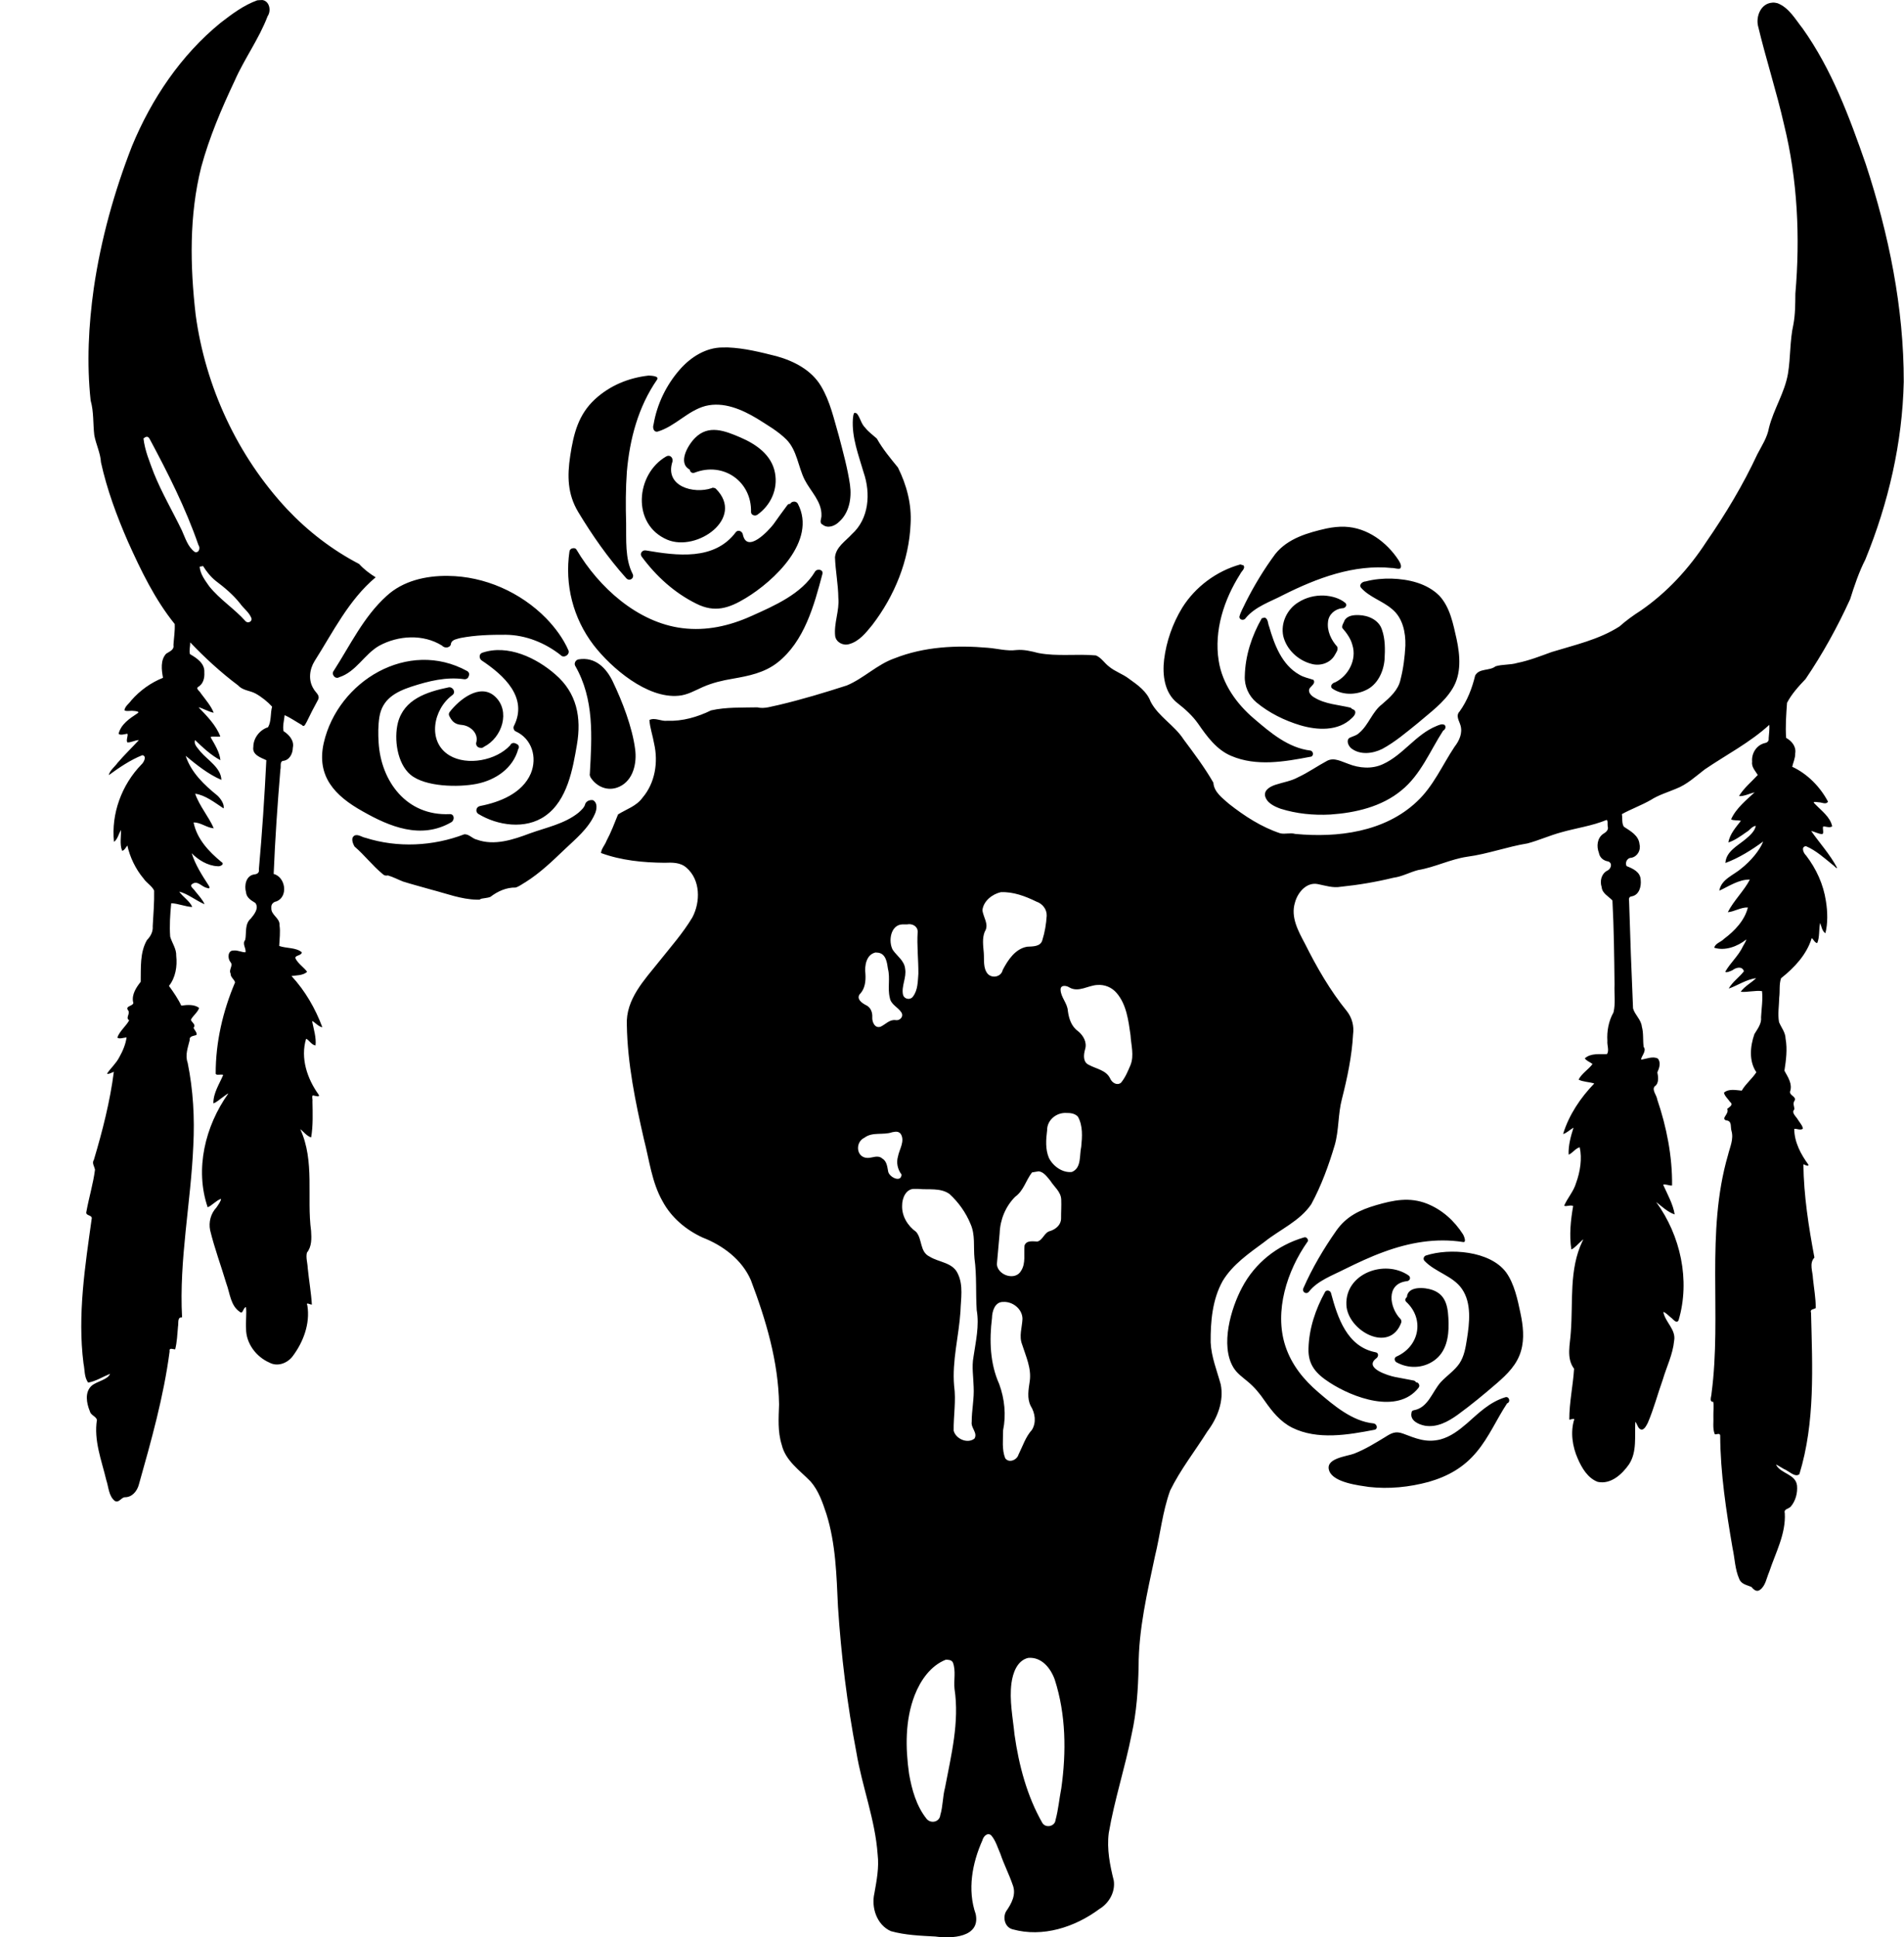 <?xml version="1.0" encoding="UTF-8"?>
<!DOCTYPE svg PUBLIC "-//W3C//DTD SVG 1.0//EN" "http://www.w3.org/TR/2001/REC-SVG-20010904/DTD/svg10.dtd">
<!-- Creator: CorelDRAW -->
<svg xmlns="http://www.w3.org/2000/svg" xml:space="preserve" width="1.667in" height="1.696in" version="1.0" shape-rendering="geometricPrecision" text-rendering="geometricPrecision" image-rendering="optimizeQuality" fill-rule="evenodd" clip-rule="evenodd"
viewBox="0 0 1666.67 1696.09"
 xmlns:xlink="http://www.w3.org/1999/xlink"
 xmlns:xodm="http://www.corel.com/coreldraw/odm/2003">
 <g id="Layer_x0020_1">
  <path id="__x003c_Union_x003e__x0020__x0028_1_x0029_" fill="black" d="M1556.29 2.87c10.01,3.98 15.43,13.99 21.82,22.02 25.54,35.87 40.96,77.57 55.32,118.87 20.15,61.38 33.33,125.63 33.23,190.46 -1.17,53.38 -13.45,106.22 -33.6,155.56 -5.65,11.07 -9.64,22.96 -13.35,34.8 -11.08,24.3 -24.03,47.79 -39.02,69.88 -6.06,6.36 -12.22,13.09 -16.23,20.85 -0.7,10.17 -1.54,20.58 -0.77,30.69 4.92,2.71 8.97,7.59 7.93,13.56 0.17,4.02 -1.91,8.3 -2.61,11.71 13.46,6.26 24.5,17.64 31.33,30.52 -1.74,2.98 -5.66,0.44 -8.43,0.57 -1.91,-0.27 -5.93,-1.04 -2.98,1.47 5.62,5.89 13.42,11.41 15.06,19.61 -2.41,1.7 -6.02,-0.27 -7.93,0.17 -0.67,2.01 0.87,5.59 -0.6,6.56 -3.35,0.17 -7.46,-2.44 -9.84,-2.61 7.49,10.61 16.4,20.42 22.52,31.86 0.33,1.97 -2.64,-1.78 -3.75,-2.35 -7.33,-5.92 -14.59,-12.55 -23.29,-16.26 -4.69,0.27 -2.28,6.09 0.03,8.13 8.94,11.65 15.2,25.33 17.37,39.86 1.51,9.2 1.78,19.68 -0.47,28.21 -3.01,-1.91 -3.58,-6.72 -4.58,-9.04 -1.27,5.76 -0.27,12.45 -2.58,17.7 -2.31,-0.37 -3.61,-3.98 -4.82,-4.32 -4.45,14.46 -15.26,25.91 -26.81,35.04 -1.87,5.32 -0.87,11.21 -1.61,16.76 -0.13,7.2 -1.44,14.59 -0.17,21.69 1.98,4.79 5.62,8.97 5.72,14.43 1.7,9.34 0.4,18.98 -1,28.11 3.01,5.46 7.23,11.61 4.95,18.17 -0.77,3.61 6.06,4.42 3.85,8.2 -1.8,2.44 0.1,5.19 -0.13,7.53 -3.01,2.81 1.84,6.39 3.21,9.07 1.5,2.41 4.22,5.39 4.28,7.8 -2.24,1.77 -5.86,-0.4 -7.56,0.17 0.07,11.61 5.79,22.26 12.42,31.33 0.33,2.11 -3.62,-0.13 -4.42,-0.4 0.33,27.48 4.62,54.85 9.67,81.69 -4.82,5.06 -1.44,12.28 -1.3,18.34 0.9,8.57 2.48,17.47 2.48,25.87 -2.04,1.28 -5.29,0.87 -4.15,4.12 1.14,47.19 3.78,95.62 -10.2,141.3 -3.78,3.28 -9.44,-3.05 -13.62,-4.55 -2.21,-1.2 -5.19,-3.25 -6.89,-3.88 4.05,8.2 17.37,8.2 18.44,18.47 0.6,6.39 -1.27,13.42 -5.46,18.31 -1.94,2.21 -6.33,1.98 -5.25,5.82 1.04,18.17 -8.13,34.64 -13.66,51.41 -2.37,5.35 -3.15,12.22 -8.17,15.76 -3.01,2.18 -5.62,-0.54 -7.5,-2.68 -3.92,-1.64 -8.77,-2.34 -10.54,-6.89 -3.78,-8.43 -3.88,-17.97 -5.85,-26.94 -5.59,-32.63 -10.68,-65.53 -10.85,-98.7 -0.37,-2.84 -4.02,-0.13 -4.82,-1.3 -1.97,-5.06 -0.83,-10.81 -1.14,-16.17 -0.1,-3.92 0.6,-8.5 -0.13,-11.98 -3.88,0.03 -1.47,-4.89 -1.5,-7.26 9.14,-69.31 -5.35,-140.76 14.43,-208.8 1.67,-6.96 5.19,-13.99 3.01,-21.28 -0.97,-3.21 0.57,-8.07 -3.85,-8.97 -2.24,-0.17 -3.08,-1.47 -1.81,-3.45 1.31,-2.11 3.08,-4.45 1.94,-6.69 1.91,-1.74 5.82,-3.55 2.51,-6.09 -1.71,-2.61 -4.96,-5.39 -5.32,-8.17 4.42,-3.72 10.71,-2.07 15.56,-1.74 3.38,-5.96 9.24,-10.54 12.78,-16.1 -6.66,-9.77 -5.42,-22.76 -1.7,-33.4 2.71,-4.58 6.46,-9.1 5.82,-14.79 0.37,-7.53 1.71,-15.63 0.84,-22.83 -6.16,-0.77 -12.92,1.17 -18.67,0.57 3.51,-4.89 9.61,-8.1 13.52,-11.88 -8.47,0.91 -17.1,6.89 -24,9.07 3.28,-5.93 9.47,-10.01 13.32,-15.16 -1.57,-4.79 -7,-3.28 -10.04,-0.9 -1.74,0.8 -5.39,2.47 -6.33,1.37 4.45,-7.9 11.65,-13.96 15.5,-22.29 0.97,-1.74 3.01,-5.05 2.91,-5.99 -7.6,6.16 -18.68,10.21 -28.01,7.23 0.83,-3.95 5.99,-4.95 8.57,-7.8 9.24,-6.89 18.07,-16.13 20.85,-27.44 -6.13,-0.3 -11.98,3.75 -17.57,4.11 5.19,-10.2 14.36,-18.87 19.31,-28.55 -9.77,-0.2 -18.78,6.13 -26.74,9.71 1.67,-10.07 12.62,-13.59 19.44,-19.55 7.73,-6.16 15.76,-15.3 18.98,-23.49 -10.21,7.5 -21.35,14.46 -33.1,18.81 0.6,-10.21 10.84,-15.09 17.74,-20.92 3.68,-3.08 8.03,-6.96 8.9,-11.58 -3.35,0.27 -5.39,3.98 -8.33,5.52 -4.75,3.41 -10.74,7.57 -15.69,9 1.2,-7.4 6.79,-13.56 10.98,-18.94 -2.68,-0.7 -6.63,-0.04 -8.6,-1.31 4.22,-9.64 14.02,-17.47 20.61,-23.63 -4.38,1.07 -9.87,3.75 -13.69,3.28 4.25,-7.09 11.11,-12.59 16.43,-18.47 -2.24,-3.72 -5.65,-6.96 -4.95,-11.75 -0.63,-7.26 3.88,-14.43 11.11,-16.17 2.31,-0.43 3.68,-1.74 3.38,-4.19 0.33,-3.85 0.84,-8.37 0.57,-11.78 -17,15.56 -37.69,26.2 -56.63,39.09 -7.96,6.12 -15.43,13.15 -24.97,16.83 -7.46,3.18 -15.33,5.45 -22.22,9.87 -8.1,4.65 -17.3,7.97 -25.27,12.39 0.63,3.58 -0.27,8.03 1.74,11.01 5.76,3.82 13.02,7.63 13.69,15.4 1.33,5.19 -1.84,10.74 -7.17,11.81 -3.71,-0.03 -5.72,4.29 -4.15,7.26 5.49,2.21 12.08,5.06 12.35,12.05 0.64,5.72 -1.24,13.19 -7.76,14.43 -2.58,0.27 -2.74,2.18 -2.38,4.35 0.94,31.26 2.07,62.55 3.45,93.74 1.61,5.79 7.06,9.74 7.7,15.96 1.64,5.79 0.77,12.08 1.61,17.81 2.88,3.48 -2.28,8.23 -2.28,11.11 4.72,-0.67 10.31,-3.28 14.69,-0.94 2.94,3.61 1.17,8.47 -0.44,12.08 0.87,4.02 1.54,9.74 -2.37,12.28 -2.61,3.18 1.84,7.73 2.28,11.48 8.23,24.13 13.29,50.04 12.98,75.3 -2.48,0.27 -6.19,-1.64 -7.8,-0.67 3.75,8.33 8.8,17.37 10.07,25.97 -6.12,-2.01 -12.02,-7.59 -16.2,-10.87 21.32,29.25 29.98,68.44 19.65,103.44 -1.74,3.68 -4.85,-1.04 -6.8,-2.34 -1.91,-1.57 -4.92,-4.69 -6.56,-4.82 1.61,9 11.28,15.39 9.44,25.23 -1.14,11.92 -6.63,22.76 -9.97,34.11 -4.48,12.48 -7.8,25.43 -13.05,37.65 -1.37,2.65 -3.95,8.1 -7.36,5.09 -1.61,-1.34 -2.68,-5.62 -3.61,-5.79 -0.7,12.38 1.67,26.1 -5.49,37.05 -6.06,8.7 -15.93,17.84 -27.41,15.39 -8.67,-3.24 -13.85,-12.05 -17.4,-20.15 -4.82,-10.81 -6.69,-23.5 -3.11,-34.77 -1.44,-0.91 -3.91,1.1 -4.38,0.23 -0.04,-14.89 3.28,-29.62 4.18,-44.35 -7.06,-9.37 -3.38,-21.52 -2.84,-32.19 2.04,-26.47 -1.67,-54.55 10.07,-79.28 1.04,-1.78 1.04,-2.24 -0.57,-0.6 -2.88,2.41 -6.26,6.59 -9.04,7.63 -1.98,-12.58 -0.57,-25.77 1.57,-38.02 -2.41,-1.27 -6.26,0.84 -7.86,-0.3 2.98,-6.9 8.3,-12.52 10.41,-19.85 3.61,-9.81 5.42,-21.42 3.18,-31.29 -3.75,0.93 -6.86,5.72 -9.7,6.43 -0.33,-8.03 1.94,-16.23 4.28,-23.59 -2.91,1.64 -6.69,5.22 -9.1,5.52 5.12,-16.73 15.29,-31.83 27.28,-44.18 -4.39,-1.47 -9.97,-1.37 -13.72,-3.41 2.78,-5.49 8.94,-9.07 12.19,-13.65 -2.07,-1.67 -5.69,-2.94 -6.73,-4.98 5.32,-4.79 13.19,-3.38 19.44,-3.72 2.04,-3.38 -0.07,-7.67 0.3,-11.44 -0.54,-8.67 1.07,-17.5 5.36,-25.07 1.91,-7.9 0.53,-16.13 0.9,-24.17 -0.27,-24.6 -0.54,-49.3 -1.84,-73.8 -3.44,-3.71 -8.93,-6.06 -9.44,-11.74 -1.7,-5.26 -0.3,-11.55 4.79,-14.29 3.41,-1.37 5.05,-6.63 0.97,-8.13 -4.05,-0.57 -7.5,-3.35 -8.17,-7.53 -2.21,-5.65 -1.57,-12.88 3.75,-16.6 2.51,-1.44 4.96,-3.48 3.95,-6.66 -0.3,-1.64 0.37,-5.09 -0.94,-5.56 -12.81,5.29 -26.61,7.09 -39.86,10.88 -9.94,2.71 -19.44,7 -29.35,9.67 -17.84,2.88 -34.91,9.3 -52.85,11.68 -14.79,2.18 -28.24,9.2 -42.94,11.65 -7.33,1.87 -14.02,5.76 -21.59,6.72 -15.19,3.72 -30.69,6.33 -46.25,7.93 -6.79,1.2 -13.32,-1 -19.88,-2.31 -10.04,-2.11 -17.84,7.37 -20.15,16.13 -3.95,12.68 2.88,24.96 8.64,35.81 10.44,20.88 22.15,41.3 36.91,59.4 4.45,5.72 6.32,12.99 5.32,20.15 -1.04,19.24 -5.08,38.15 -9.8,56.76 -3.45,13.15 -2.51,27.01 -6.22,40.09 -5.29,17.83 -11.72,35.47 -20.55,51.84 -10.14,14.93 -27.41,22.09 -41.1,33.07 -13.35,9.87 -27.74,19.65 -36.48,34.13 -9.11,16.3 -10.68,35.54 -10.54,53.81 0.57,12.79 5.52,24.67 8.83,36.85 2.91,14.66 -2.94,29.45 -11.68,41.03 -10.87,17.27 -23.63,33.46 -32.63,51.81 -6.76,18.67 -8.63,38.59 -13.35,57.76 -6.73,31.73 -14.26,63.62 -14.26,96.19 -0.43,19.98 -1.74,40.03 -6.12,59.57 -5.72,28.98 -15.03,57.16 -20.02,86.31 -1.78,14.06 1,28.15 4.42,41.73 1.41,10 -4.25,19.78 -12.75,24.87 -21.32,15.83 -49.53,25 -75.8,17.7 -6.69,-1.67 -8.87,-9.91 -5.85,-15.56 4.72,-6.83 9.27,-14.89 5.85,-23.43 -3.15,-9.2 -7.66,-17.91 -10.78,-27.17 -2.44,-5.49 -4.12,-11.75 -8.17,-16.27 -3.35,-2.61 -6.8,1.31 -7.56,4.56 -8.97,20.01 -13.25,43.34 -5.86,64.52 4.32,20.58 -21.25,21.65 -35.31,19.65 -13.02,-0.7 -26.34,-1.17 -38.96,-4.69 -12.35,-5.49 -17.33,-20.65 -14.42,-33.2 1.97,-11.18 4.18,-22.49 2.84,-33.9 -2.14,-30.52 -13.59,-59.34 -18.61,-89.39 -8.07,-42.17 -13.35,-84.84 -16.13,-127.68 -1.27,-27.21 -1.91,-54.89 -10.14,-81.13 -3.31,-9.97 -6.83,-20.41 -13.86,-28.41 -9.47,-9.74 -21.99,-18.14 -25.27,-32.19 -3.61,-11.41 -2.71,-23.46 -2.31,-35.17 -0.57,-37.55 -11.48,-74 -24.67,-108.84 -7.8,-17.97 -24.46,-30.42 -42.34,-37.35 -14.49,-6.69 -27.31,-17.44 -34.94,-31.63 -9.51,-16.67 -11.61,-36.08 -16.37,-54.35 -7.5,-32.86 -14.39,-66.2 -14.96,-100 -1.11,-22.43 15.23,-39.33 28.21,-55.59 10.04,-12.62 20.85,-24.8 29.15,-38.65 7.2,-13.62 7.2,-32.93 -5.22,-43.57 -5.26,-4.69 -12.48,-4.56 -19.07,-4.28 -18.78,-0.14 -38.15,-2.04 -55.69,-8.54 0.3,-3.88 3.48,-6.96 4.82,-10.64 3.98,-7.43 6.99,-15.5 10.11,-23.16 7.33,-4.58 16.17,-7.26 21.42,-14.63 11.04,-12.92 13.89,-31.16 10.14,-47.39 -1.17,-6.89 -3.68,-13.95 -4.11,-20.65 5.02,-2.41 10.31,1.37 15.56,0.7 13.39,0.54 26.54,-3.28 38.45,-9.1 13.26,-2.98 26.98,-2.34 40.43,-2.65 6.39,1.57 12.75,-0.97 19.01,-2.14 20.05,-4.75 39.83,-10.71 59.44,-17.04 14.83,-6.22 26.44,-18.37 41.73,-23.73 25.87,-10.24 54.22,-11.65 81.63,-9.24 8.37,0.64 16.63,3.08 25.1,1.98 6.56,-0.6 12.92,1 19.18,2.61 16.67,3.21 33.7,0.57 50.43,2.11 4.69,1.91 7.53,6.8 11.55,9.81 5.26,4.38 12.02,6.43 17.44,10.64 7.5,5.35 15.66,11.04 18.94,20.11 6.96,13.15 20.85,20.55 28.85,32.96 9.14,12.28 18.44,24.6 26.07,37.89 0.47,8.2 8,13.52 13.69,18.57 13.56,10.68 28.38,20.28 44.85,25.74 4.31,0.97 8.73,-0.7 13.15,0.54 37.05,3.55 78.35,-1.67 106.46,-28.28 14.46,-13.42 22.26,-31.89 33.03,-48.06 4.12,-5.26 7.2,-12.02 5.15,-18.78 -1.14,-4.02 -4.38,-8.33 -0.74,-12.11 6.76,-9.37 10.94,-20.38 13.62,-31.46 3.58,-6.56 12.58,-3.81 17.87,-8.06 6.13,-1.84 12.72,-1.07 18.91,-2.91 10.37,-2.07 20.25,-5.96 30.15,-9.57 20.19,-6.22 41.4,-10.84 59.41,-22.39 5.79,-5.15 12.02,-9.67 18.54,-13.82 23.03,-15.86 42.27,-36.78 57.46,-60.17 16.87,-24.43 32.26,-49.97 44.78,-76.91 3.88,-7.43 8.63,-14.56 10.11,-22.96 4.05,-16.3 13.76,-30.72 16.63,-47.39 2.38,-14.29 1.57,-28.92 4.75,-43.07 1.67,-8.9 1.67,-18 1.74,-27.01 4.25,-49.33 1.98,-99.5 -9.84,-147.72 -6.63,-29.31 -16.03,-57.96 -22.96,-87.18 -1.64,-8.43 2.74,-18.98 12.21,-19.85 1.78,-0.33 3.41,0.13 5.12,0.47zm-305.49 1294.44c16.9,-4.89 30.69,-12.68 41.93,-26.25 10.81,-12.9 17.37,-28.46 26.64,-42.49 3.38,-1.1 1.77,-6.45 -1.61,-5.32 -13.76,4.22 -23.23,13.78 -33.57,22.89 -7.03,6.02 -14.22,11.59 -23.26,14.03 -12.62,3.11 -21.42,-0.91 -32.7,-5.12 -6.56,-2.44 -10.17,-0.45 -15.76,3.11 -8.8,5.34 -17.4,10.67 -27.07,14.45 -6.32,2.46 -26.17,4.02 -21.65,15.36 4.05,9.99 25.7,12.45 34.51,13.78 17.6,2.01 35.37,0.22 52.54,-4.44zm-106.46 -213.07c-0.67,-0.9 -1.57,-1.33 -2.91,-0.9 -23.46,6.9 -42.87,22.46 -54.12,43.82 -9.74,18.22 -19.21,50.49 -7.7,69.84 3.15,5.34 8.13,8.68 12.85,12.67 5.86,4.89 10.41,10.44 14.66,16.69 6.56,9.34 13.52,18.22 24.17,23.57 22.09,10.9 48.89,6.23 71.92,1.79 3.38,-0.66 2.24,-5.12 -0.67,-5.57 -18.48,-1.76 -34.74,-15.56 -48.26,-27.13 -13.09,-11.11 -23.66,-24.24 -29.08,-40.69 -9.94,-30.49 1.54,-65.85 19.38,-91.2 0.9,-0.88 0.43,-2.01 -0.24,-2.89zm60.21 -29.13c-14.39,4.22 -25.91,9.79 -34.7,22.24 -11.08,15.78 -21.22,32.93 -28.89,50.49 -1.37,3.34 2.71,5.78 4.96,2.89 7.46,-9.56 20.75,-14.23 31.12,-19.57 11.28,-5.55 22.59,-10.89 34.27,-15.13 22.32,-8.23 45.81,-12.45 69.48,-8.69 3.61,0.68 0.24,-6.43 0,-6.67 -7.66,-12 -18.24,-21.56 -31.59,-26.91 -15.33,-6 -29.28,-3.11 -44.65,1.35zm43.78 44.02c-2.04,0.68 -2.71,3.13 -1.34,4.67 9.47,10.01 25.04,13.15 32.9,24.69 8.57,12.47 6.52,29.81 4.31,43.82 -1.17,7.35 -2.31,14.91 -6.59,21.36 -4.25,6.22 -11.01,10.69 -16.23,16.24 -7.63,8.46 -11.01,22.46 -23.66,24.69 -1.37,0.2 -2.04,1.11 -2.04,2.21 -1.54,6.67 5.89,10.24 11.72,11.34 10.61,1.78 20.31,-3.56 28.68,-9.56 11.91,-8.67 23.19,-18.02 34.27,-27.58 9.24,-8.01 17.83,-16.46 21.22,-28.46 3.11,-10.69 1.77,-22.24 -0.5,-32.93 -2.48,-11.79 -5.39,-25.8 -12.62,-35.81 -14.19,-18.9 -49.6,-21.35 -70.11,-14.68zm-88.42 32.05c-8.33,15.11 -13.99,32.02 -14.43,49.37 -0.47,14.46 6.76,22.24 18.47,29.81 20.11,13.1 59.34,28.03 77.81,4.67 1.84,-2.23 -0.2,-5.12 -2.24,-4.89 -0.24,-0.68 -0.9,-1.36 -2.01,-1.56 -5.42,-1.13 -11.08,-2.01 -16.5,-3.13 -5.42,-1.08 -27.74,-7.76 -16,-16.44 1.81,-1.33 2.04,-4.67 -0.67,-5.12 -25.27,-4.89 -33.4,-30.47 -39.22,-52.05 -0.7,-2.21 -4.08,-2.89 -5.22,-0.65zm73.06 -14.68c-20.95,-14.23 -55.46,-1.56 -54.32,25.8 0.87,22.69 37.89,43.14 48.03,15.56 0.2,-0.68 0.2,-1.33 0,-1.79 0,-0.43 -0.24,-0.87 -0.67,-1.33 -9.47,-9.56 -13.32,-30.92 5.62,-33.13 2.71,-0.25 3.85,-3.33 1.34,-5.12zm-10.58 71.17c-2.04,0.88 -1.8,3.76 0,4.89 10.38,5.77 22.99,5.55 32.9,-1.35 10.84,-7.55 13.09,-20.68 12.85,-33.13 -0.44,-12.02 -1.1,-24.04 -13.96,-28.71 -6.79,-2.44 -21.89,-3.77 -22.56,6.25 -1.37,0.87 -2.04,2.88 -0.47,4.22 16.03,14.91 11.51,38.92 -8.77,47.83zm-829.78 -585.92c-19.38,4 -38.99,10.46 -44.41,30.91 -3.61,14.25 -0.67,35.82 11.05,45.61 12.85,10.67 41.73,11.11 57.73,8 16.94,-3.33 32.03,-13.8 36.55,-30.48 1.34,-2 0.24,-4 -1.81,-4.67 -1.81,-1.12 -4.28,-0.89 -5.19,1.33 -12.18,13.34 -37.65,18.23 -53.21,8.89 -19.85,-12.01 -14.22,-40.7 2.71,-52.93 3.15,-2.45 0.2,-7.34 -3.41,-6.67zm25.94 110.77c16.7,10.22 41.3,14.01 58.63,1.78 19.41,-13.58 24.13,-41.16 27.74,-62.29 4.08,-23.79 0,-45.37 -18.94,-61.61 -16.23,-14.23 -41.5,-26.69 -64.06,-18.9 -2.91,1.1 -2.68,5.1 -0.43,6.67 19.38,12.89 41.03,32.46 28.18,57.6 -0.67,1.33 0,3.79 1.57,4.46 14.22,6.44 19.18,22.69 13.32,36.91 -7.43,17.35 -27.07,25.14 -44.41,28.48 -1.81,0.43 -2.94,1.55 -3.18,3.1 -0.23,1.12 0,2.67 1.57,3.79zm-23.66 7.33c3.15,-1.78 2.91,-7.33 -1.37,-7.12 -37.89,1.78 -60.21,-28.91 -62.22,-62.72 -0.47,-7.34 -0.47,-14.9 0.67,-22.24 2.48,-15.56 13.99,-22.02 28.18,-26.69 15.13,-4.89 30.22,-8.67 46.02,-6.46 2.24,0.24 3.61,-1.1 4.05,-2.67 0.67,-1.56 0.47,-3.34 -1.34,-4.44 -51.67,-28.47 -113.22,8.68 -125.63,62.94 -6.53,29.15 9.7,46.26 34.07,59.84 23.46,13.35 50.97,24.91 77.58,9.56zm-2.74 -215.66c31.99,0.3 63.45,14.33 85.81,37.08 8,8.3 15.06,17.75 19.65,28.33 1.11,3.76 -4.38,6.99 -6.99,3.85 -13.62,-10.72 -30.56,-17.55 -47.99,-17.74 -13.22,-0.06 -26.54,0.29 -39.56,2.81 -2.98,0.87 -7.19,1.27 -8.37,4.56 0,4.01 -5.39,4.93 -7.76,2.2 -16.57,-10.42 -38.52,-9.07 -55.29,0.12 -12.95,7.49 -20.11,22.78 -34.91,27.5 -3.51,2.13 -7.26,-2.78 -4.65,-5.78 14.35,-22.31 26,-47.07 45.95,-65.17 14.49,-13.54 34.77,-18.05 54.12,-17.77zm126.77 196.3c4.39,2.3 3.42,8.37 1.71,12.14 -5.69,12.89 -16.97,21.94 -26.91,31.41 -10.57,10.12 -21.25,20.34 -33.7,28.18 -2.88,1.62 -5.66,3.88 -8.77,4.79 -8.07,-0.17 -15.76,3.3 -22.06,8.16 -2.81,1.18 -6.56,1.03 -9.17,2.02 1.5,0.63 -1.91,0.33 -2.68,0.44 -13.79,-0.28 -26.78,-5.41 -39.96,-8.8 -8.23,-2.4 -16.63,-4.53 -24.76,-7.1 -4.35,-1.72 -8.64,-3.99 -13.15,-5.32 -1.91,0.32 -3.28,0.18 -4.69,-1.3 -8.87,-7.28 -15.83,-16.54 -24.53,-23.97 -1.67,-2.89 -3.69,-7.95 0.33,-9.83 3.18,-0.94 6.06,1.57 9.13,2.13 28.11,8.96 59.17,7.44 86.65,-3.06 4.22,-0.22 6.96,3.83 10.94,4.69 15.43,5.59 31.93,0 46.56,-5.51 14.39,-5.21 30.12,-8.24 42.37,-18.01 2.48,-2.24 5.32,-4.59 6.06,-8 1.17,-2.45 4.05,-3.44 6.63,-3.05zm-2.24 -20.23c5.19,8.44 15.33,13.12 25.47,8.44 12.42,-5.77 15.33,-21.12 13.76,-32.7 -2.48,-19.35 -11.28,-42.04 -19.61,-59.39 -5.65,-11.77 -15.33,-21.78 -29.98,-19.35 -2.48,0.45 -4.08,3.33 -2.94,5.57 16.9,29.36 14.66,62.06 12.85,94.75 -0.24,0.67 0,1.55 0.47,2.67zm-96.32 -25.59c1.14,0.24 2.28,0 3.18,-0.88 16,-8.01 23.43,-31.37 9.67,-44.04 -13.05,-12.01 -31.32,2.67 -39.69,13.56 -0.91,1.12 -0.91,2.67 -0.2,3.78 2.47,4.89 5.19,7.13 10.81,7.56 7.23,0.66 14.43,6.91 12.85,14.68 -1.1,2.45 0.67,5.33 3.38,5.33zm187.65 -240.88c25.24,-9.78 50.07,7.79 49.37,34.48 0,2.67 3.41,3.79 5.42,2.45 11.75,-8.24 18.27,-22.26 15.56,-36.7 -2.91,-15.8 -16.47,-25.14 -30.46,-31.14 -13.52,-5.79 -27.71,-11.35 -39.46,0.45 -6.3,6.22 -15.56,22.02 -4.72,27.79 0.2,2 2.01,3.57 4.28,2.67zm-24.83 -14.23c-26.81,15.35 -30.65,59.6 0.91,72.95 25.94,10.91 68.11,-18.9 42.64,-44.48 -0.67,-0.67 -1.34,-0.9 -2.04,-0.9 -0.67,-0.21 -1.11,-0.21 -1.81,0.24 -15.76,5.33 -41.47,-1.57 -34.27,-23.35 0.67,-3.34 -2.24,-6.24 -5.43,-4.46zm-21.62 87.63c12.62,17.13 28.62,31.81 48.03,41.37 16,8.01 28.41,4 43.07,-4.89 25.04,-15.13 62.48,-50.26 45.78,-82.52 -1.57,-3.1 -5.85,-2.21 -6.76,0 -0.91,-0.22 -2.04,0.24 -2.71,1.34 -4.05,5.57 -8.13,10.91 -11.94,16.46 -4.08,5.34 -23.23,26.24 -26.84,8.89 -0.47,-2.67 -4.05,-4.44 -6.09,-2.01 -18.71,25.14 -51.64,20.69 -78.95,16.02 -3.15,-0.43 -5.39,2.91 -3.58,5.34zm75.64 -183.01c14.52,0.59 28.68,4.18 42.67,7.7 15.2,4.26 30.49,12.15 38.79,26.16 8.1,13.5 11.35,29.11 15.73,44.04 3.65,14.03 7.56,28.06 9.64,42.43 1.57,11.42 -0.57,24.4 -9.6,32.36 -3.65,3.65 -9.94,6.11 -14.39,2.4 -3.31,-1.5 -0.83,-5.34 -1,-7.98 0.37,-12.3 -9.57,-21.11 -14.76,-31.37 -5.72,-11.46 -6.56,-25.54 -15.86,-35.06 -7.5,-7.47 -16.83,-12.74 -25.74,-18.41 -13.42,-8.04 -29.45,-15.03 -45.31,-11.01 -15.56,4.19 -26.37,17.82 -41.7,22.39 -3.58,0.83 -4.65,-3.48 -3.65,-6.14 2.98,-17.82 11.18,-34.75 23.13,-48.31 9.44,-10.74 22.72,-19.19 37.39,-19.18 1.57,-0.07 3.15,-0.02 4.69,-0.02zm-89.19 201.93c2.94,3.34 7.66,0 5.65,-3.79 -6.76,-13.13 -5.42,-30.02 -5.65,-44.25 -0.44,-15.13 -0.44,-30.26 0.67,-45.38 2.51,-28.47 9.94,-56.5 26.41,-80.31 2.48,-3.55 -6.99,-3.55 -7.66,-3.55 -17.37,2 -33.6,8.67 -46.69,20.69 -14.66,13.56 -18.7,30.25 -21.65,49.38 -2.71,17.8 -2.48,33.57 6.99,49.37 12.18,20.24 26.17,40.25 41.94,57.83zm46.02 102.98c7.67,-0.67 13.99,-4.46 20.98,-7.56 8.57,-3.78 17.13,-5.79 26.37,-7.34 13.99,-2.45 27.51,-5.12 39.02,-14.01 23.66,-18.47 32.23,-50.28 39.46,-77.64 1.14,-4 -4.72,-5.1 -6.52,-2 -11.52,19.35 -35.64,29.81 -55.49,38.7 -19.18,8.67 -39.46,13.34 -60.68,10.67 -39.22,-4.89 -73.06,-35.79 -92.47,-68.49 -0.87,-1.57 -2.48,-1.79 -3.82,-1.33 -1.14,0.22 -2.24,1.1 -2.48,2.67 -4.28,29.13 3.15,58.48 21.19,82.07 15.33,19.78 46.69,46.92 74.43,44.26zm155.92 -247.16c3.15,3.73 3.72,9 7.33,12.45 2.88,3.76 6.86,6.5 10.28,9.63 5.12,9.14 11.88,17.2 18.44,25.26 7.6,15.2 12.11,32.19 11.08,49.27 -1.31,32.15 -14.09,63.26 -33.57,88.63 -5.49,6.74 -11.41,14.3 -20.15,16.7 -5.15,1.67 -11.41,-1.43 -12.31,-6.96 -1.27,-11.29 3.85,-22.2 2.78,-33.52 -0.13,-11.91 -2.54,-23.68 -2.94,-35.55 0.87,-8.99 9.2,-14.04 14.76,-20.16 15.13,-13.59 16.6,-35.83 10.31,-54.09 -4.42,-15.25 -10.47,-30.58 -9.41,-46.76 0.33,-1.77 0.14,-4.48 1.51,-5.51l1.91 0.6zm439.46 176.56c8.37,0.19 17.7,4.22 20.38,12.75 2.98,8.39 2.78,17.52 2.28,26.29 -0.94,10.88 -6.36,22.38 -16.87,26.89 -9.17,4.24 -20.82,4.07 -29.15,-1.83 -2.08,-2.17 0.6,-4.81 2.84,-5.28 11.61,-5.68 18.98,-19.83 15.06,-32.49 -1.44,-5.78 -5.09,-10.67 -8.87,-15.07 -0.63,-2.35 1.34,-4.49 2.01,-6.67 2.44,-4.19 7.96,-4.75 12.31,-4.58zm-30.35 -17.11c6.63,0.4 13.62,2.2 18.78,6.54 2.04,2.11 -0.6,4.87 -3.05,4.59 -6.13,0.66 -11.68,5.46 -12.21,11.76 -1.04,8.07 2.74,16.01 8.03,21.88 1.27,2.8 -1.31,5.62 -2.54,8.03 -4.09,6.52 -12.55,9.05 -19.78,7.07 -11.78,-2.96 -22.09,-12.51 -24.93,-24.43 -2.38,-11.34 3.35,-23.5 13.15,-29.46 6.66,-4.28 14.66,-6.31 22.56,-5.97zm-51.81 19.28c3.04,1.26 2.57,5.23 3.75,7.83 4.62,15.97 11.14,33.59 26.47,42.17 3.78,2.34 8.23,3.09 12.35,4.54 2.04,2.74 -1.44,5.02 -3.01,6.94 -2.55,3.31 0.94,7.03 3.88,8.56 9.57,5.85 21.09,6.28 31.7,8.86 0.87,0.89 1.77,1.46 2.94,1.85 2.71,2.23 0.03,5.6 -1.94,7.3 -11.88,11.67 -30.32,10.63 -45.15,6.23 -13.83,-4.17 -27.14,-10.73 -38.32,-19.98 -6.79,-5.65 -10.71,-14.45 -10.21,-23.31 0.41,-17.72 6.13,-35.08 14.89,-50.39l2.65 -0.61zm110.88 -34.11c14.96,0.48 30.96,4.05 41.9,14.95 9.54,10.35 12.08,24.76 15.13,38.02 3.04,14.3 4.42,30.45 -3.65,43.43 -7.56,12.39 -19.65,20.88 -30.45,30.21 -9.91,7.97 -19.68,16.36 -30.89,22.44 -8.37,4.22 -19.58,5.62 -27.35,-0.55 -2.37,-2.05 -4.55,-6.67 -1.57,-9.02 2.91,-1.47 6.36,-2.05 8.77,-4.53 8.27,-7.05 11.24,-18.47 20.02,-25.09 6.76,-5.86 14.09,-12.27 16,-21.45 2.51,-9.74 3.75,-19.79 4.28,-29.81 0.3,-11.52 -2.34,-24.34 -11.72,-31.94 -8.4,-7.24 -19.84,-10.36 -27.24,-18.8 -1.91,-2.81 1.51,-5.34 4.15,-5.39 7.4,-1.95 15.03,-2.62 22.63,-2.47zm-40.76 -45.4c19.48,0.72 36.68,13.47 47.02,29.34 1.24,1.99 2.98,5.11 1.47,7.15 -2.21,0.91 -4.82,-0.46 -7.2,-0.36 -33.37,-3.44 -65.8,8.85 -95.15,23.52 -11.31,6 -24.4,10.04 -32.9,20.15 -1.34,2.48 -5.35,2.18 -5.69,-0.8 1.07,-4.53 3.68,-8.59 5.56,-12.82 7.46,-14.8 16.1,-29.07 25.97,-42.39 10.94,-13.65 28.58,-18.62 44.88,-22.3 5.29,-1.08 10.64,-1.7 16.03,-1.5zm-88.76 33.85c1.81,2.81 -1.94,5.15 -2.98,7.63 -14.12,22.28 -22.99,49.33 -18.78,75.85 3.15,20.26 15.7,37.81 31.09,50.81 14.32,12.23 29.85,25.48 49.26,27.8 2.88,0.63 3.04,5.37 -0.27,5.47 -22.59,4.32 -47.09,8.6 -69.08,-0.78 -12.85,-5.37 -21.28,-17.05 -28.95,-28.13 -4.99,-7.13 -11.48,-12.92 -18.31,-18.26 -11.28,-8.87 -13.12,-24.56 -11.54,-37.91 1.97,-15.98 7.43,-31.57 15.8,-45.33 11.48,-18.4 30.09,-32.22 50.94,-38.02l2.81 0.85zm176.07 139.64c1.47,1.7 0.57,4.04 -1.27,4.96 -11.55,17.8 -19.61,38.59 -36.51,52.31 -17.37,14.4 -40.33,19.69 -62.38,21.19 -14.66,0.76 -29.52,-0.67 -43.51,-5.1 -5.59,-2.04 -12.28,-5.15 -13.62,-11.52 -0.64,-5.32 5.05,-8.06 9.27,-9.47 6.56,-2.17 13.56,-3.15 19.68,-6.54 8.93,-4.15 16.97,-9.88 25.63,-14.5 6.16,-3.06 12.52,0.83 18.37,2.77 9.57,3.8 20.69,4.73 30.22,0.29 17.77,-8 28.75,-26.01 46.89,-33.38 2.44,-0.96 4.62,-2.21 7.23,-1zm-364.59 816.77c-9.78,2.28 -13.49,13.29 -14.69,22.12 -1.94,15.06 1.2,30.12 2.68,45.05 3.81,26.87 10.91,53.78 24.43,77.44 2.98,4.65 10.98,2.94 11.48,-2.71 2.48,-9.1 3.25,-18.57 5.06,-27.81 4.45,-31.63 4.11,-64.59 -5.79,-95.21 -3.58,-9.91 -11.48,-19.88 -23.16,-18.87zm-72.12 1.57c-13.39,5.26 -22.19,18.07 -27.28,31.02 -8.47,21.82 -8.17,45.98 -4.96,68.84 2.44,13.96 6.43,28.35 15.43,39.56 3.75,4.39 11.31,2.71 11.92,-3.35 2.37,-7.8 2.04,-16.13 4.15,-24 5.39,-28.41 12.72,-57.36 8.33,-86.44 -0.83,-7.7 1.37,-15.93 -1.47,-23.23 -1.24,-2.28 -3.85,-2.28 -6.12,-2.41zm50.13 -313.19c-7.23,-0.1 -9.67,8.17 -9.74,14.09 -2.41,19.38 -1.81,39.79 6.33,57.86 4.69,12.85 6.16,26.98 3.38,40.43 0,8.1 -1.17,16.8 1.84,24.43 3.21,4.55 10.31,1.64 11.65,-3.15 3.68,-7.37 6.16,-15.46 11.75,-21.65 4.05,-6.49 2.81,-14.76 -1.07,-20.98 -3.41,-6.83 -1.87,-14.46 -0.84,-21.62 1.64,-11.28 -3.38,-21.78 -6.69,-32.23 -2.88,-7.33 0.03,-14.93 0.33,-22.39 -0.07,-8.63 -8.63,-15.33 -16.93,-14.79zm-77.41 -98.96c-7.57,-0.4 -11.11,8.1 -11.01,14.56 -0.4,9.24 4.89,17.84 12.25,23.06 5.56,6.39 3.05,17.5 11.78,21.65 8.13,5.12 20.31,5.02 24.73,14.99 5.02,10.28 2.61,22.06 2.31,33.04 -1.41,21.72 -7.46,43.17 -5.56,65.09 1.84,13.06 -0.6,26.24 -0.4,39.29 1.87,7.23 12.11,11.68 18.2,6.93 3.05,-4.99 -3.21,-9.3 -2.41,-14.56 -0.03,-10.31 2.31,-20.52 1.71,-30.82 -0.2,-8.77 -1.78,-17.5 -0.13,-26.2 1.97,-13.52 5.22,-27.21 2.81,-40.9 -0.97,-15.06 0.13,-30.22 -1.94,-45.25 -1,-10.07 0.83,-20.65 -3.48,-30.22 -4.08,-9.94 -10.57,-19.04 -18.5,-26.27 -7.93,-5.52 -18.01,-3.45 -27.04,-4.35l-3.31 -0.04zm102.71 -14.42c-5.35,6.83 -7.36,16.09 -14.72,21.28 -8.47,8.47 -13.19,20.05 -13.62,31.96 -0.74,9.07 -1.7,18.2 -2.44,27.24 0.83,9.7 16.33,14.69 21.28,5.52 4.22,-6.63 2.17,-14.79 2.94,-22.02 1.7,-4.79 7.53,-3.55 11.35,-3.48 4.95,-1.44 5.96,-8.2 11.35,-9.27 4.85,-1.64 9.3,-5.42 9.3,-10.91 -0.04,-5.52 0.37,-11.04 0.13,-16.57 -0.27,-6.89 -6.13,-11.04 -9.5,-16.43 -2.75,-3.31 -5.86,-7.87 -10.28,-8.3l-5.79 0.97zm-122.49 -35.18c-7.93,2.78 -17.13,-0.57 -24.23,4.79 -8.5,3.98 -7.26,17.77 2.98,17.7 4.18,-0.07 8.74,-2.78 12.55,0.47 4.15,2.41 4.42,7.33 5.25,11.48 0.97,4.98 11.38,10.04 11.71,2.61 -3.41,-4.49 -4.75,-10.31 -3.15,-15.76 1.17,-6.39 6.29,-13.42 2.51,-19.71 -2.07,-2.71 -4.72,-2.11 -7.63,-1.57zm152.41 -16.87c-8.57,-0.47 -16.8,6.22 -16.7,15.09 -1,8.03 -1.67,16.77 1.61,24.36 3.68,7.2 11.75,13.06 19.98,12.22 8.7,-3.41 6.56,-14.59 8.27,-22.02 0.87,-8.77 1.57,-18.44 -2.88,-26.37 -2.57,-2.88 -6.63,-3.35 -10.27,-3.28zm27.21 -112.05c-8.17,0.4 -16.46,6.83 -24.46,2.14 -2.61,-1.71 -7.76,-2.44 -7.67,1.97 0.17,6.73 6.02,11.81 6.39,18.64 0.9,6.69 3.08,13.59 8.9,17.67 4.62,3.81 8.07,9.74 6.19,15.83 -1.33,4.78 -2.11,11.28 3.35,13.72 6.43,3.55 14.99,4.48 18.57,11.85 1.51,3.65 5.93,6.56 9.51,3.75 3.72,-4.45 6.06,-10.11 8.33,-15.5 3.35,-8.43 0.47,-17.5 0,-26.2 -1.84,-12.75 -3.44,-26.64 -12.11,-36.81 -4.22,-4.98 -10.51,-7.59 -17,-7.06zm-194.18 -28.45c-8.1,1.87 -9.67,11.55 -8.83,18.61 0.43,6.32 -0.3,13.35 -5.06,18 -2.88,4.25 2.04,7.66 5.39,9.4 4.28,1.91 5.96,6.3 5.69,10.74 -0.27,4.12 2.31,10.01 7.33,8.2 4.38,-2.04 7.8,-6.49 13.22,-5.72 3.88,0.6 7.23,-3.41 4.85,-6.89 -3.01,-4.55 -9.17,-6.76 -10.07,-12.78 -2.07,-8.27 0.5,-16.9 -1.61,-25.2 -0.77,-5.49 -1.77,-13.12 -8.43,-14.16l-2.48 -0.2zm23.59 -24.6c-10.41,0.33 -12.58,14.8 -8.47,22.32 3.68,5.42 10.21,9.44 10.84,16.6 1.37,7.7 -3.51,15.16 -1.84,22.76 1.17,4.02 6.56,4.82 8.83,1.31 4.19,-5.59 4.05,-13.09 4.59,-19.75 0.13,-12.28 -1.44,-24.56 -0.6,-36.81 0.03,-4.89 -4.92,-7.36 -9.24,-6.43l-4.11 0zm86.15 -28.21c-7.53,1.74 -15.16,7.7 -16.1,15.66 0.57,6.39 6.16,12.52 2.01,18.94 -2.38,5.96 -1.34,12.31 -0.84,18.51 0.47,6.12 -0.77,13.42 3.45,18.41 4.15,4.35 11.81,2.57 13.15,-3.44 4.55,-8.7 10.94,-18.48 21.32,-20.31 4.92,-0.3 11.98,0.1 13.42,-5.99 2.15,-6.8 3.31,-13.99 3.75,-21.08 0.23,-5.79 -3.78,-10.71 -9.14,-12.48 -9.57,-4.69 -20.22,-8.7 -31.02,-8.2zm-646.79 -781.06c6.49,0.77 8.17,9.37 4.82,14.16 -7.53,19.88 -20.31,37.15 -28.85,56.56 -11.55,24.46 -22.22,49.46 -29.31,75.63 -10.58,42.2 -9.78,86.31 -4.85,129.25 8.54,63.06 36.58,123.59 80.05,170.15 18.17,19.31 39.53,35.74 63.06,47.99 4.11,4.58 9.5,8.63 14.49,11.68 -23.56,19.71 -37.25,47.83 -53.44,73.3 -4.52,7.23 -5.69,16.83 -0.94,24.3 1.64,3.25 6.06,5.59 3.88,9.74 -3.45,6.29 -6.76,12.65 -9.84,19.14 -1.14,1.68 -2.07,5.36 -4.32,2.78 -4.89,-2.78 -10.47,-6.59 -15.03,-8.6 -0.47,4.59 -1.91,9.71 -0.97,14.02 4.89,3.15 9.57,8.3 8.13,14.59 -0.07,5.32 -3.05,11.08 -8.91,11.48 -2.64,1.11 -1.24,5.12 -1.97,7.53 -2.54,30.42 -4.65,61.01 -5.89,91.4 10.34,2.71 12.98,19.65 2.61,24 -3.05,0.5 -5.02,2.68 -4.65,5.82 -0.43,6.23 7.7,8.74 7.16,15.09 0.91,5.99 -0.06,12.48 -0.26,18.17 6.39,2.24 14.69,1.17 19.78,5.52 -0.23,3.11 -6.16,2.48 -5.62,5.22 2.28,4.78 7.53,8 10.28,11.88 -3.65,3.38 -9.74,3.04 -13.69,3.68 11.95,12.89 21.02,28.65 27.01,44.88 -3.48,-0.57 -6.86,-4.75 -9,-5.52 1.37,6.96 3.85,14.73 3.02,21.42 -3.52,-0.43 -5.89,-5.09 -8.24,-5.86 -5.12,16.83 0.91,34.94 10.88,48.76 1.91,2.91 -3.15,1.1 -4.72,0.87 -1.57,0.07 -0.23,3.58 -0.6,5.09 0.2,10.51 0.6,21.35 -1.14,31.63 -3.75,-0.94 -7.8,-6.16 -9.5,-7.16 12.85,28.04 5.49,59.5 9.44,89.06 0.43,6.49 0.67,13.69 -3.65,19.01 -1.07,4.28 0.54,8.97 0.7,13.42 1.04,10.61 3.05,21.89 3.62,32.06 -1.91,0 -5.39,-2.58 -3.92,0.87 2.54,15.86 -3.58,32.09 -13.09,44.61 -4.69,5.96 -13.15,9.1 -20.15,5.29 -11.58,-5.05 -20.48,-16.8 -20.45,-29.65 -0.44,-6.22 0.67,-13.29 -0.07,-18.94 -2.71,0.5 -2.44,6.66 -5.46,4.12 -8.13,-5.49 -8.54,-16.26 -11.71,-24.7 -4.65,-15.63 -10.41,-30.95 -14.22,-46.78 -1.41,-7.03 0.54,-14.49 5.46,-19.75 1.47,-2.17 4.31,-6.06 4.05,-7.66 -4.35,1.5 -7.83,5.85 -11.65,7.39 -11.41,-33.43 -2.17,-71.08 17.87,-99.33 0.5,-1.07 -2.88,1.78 -3.92,2.41 -2.81,1.91 -6.46,5.35 -8.97,5.93 -0.13,-9.04 5.35,-17.13 8.6,-24.83 -1.97,-1.07 -5.65,0.8 -6.56,-1.07 -0.1,-27.51 6.26,-54.85 16.97,-80.02 -0.83,-2.88 -4.05,-4.42 -3.91,-7.73 -1.94,-3.58 2.78,-7.03 -0.3,-10.24 -2.51,-3.28 -2.21,-10.27 3.15,-9.91 3.41,-0.43 7.5,1.84 10.24,1.51 0.54,-3.78 -3.21,-7.33 -0.27,-10.85 1.2,-6.36 -0.67,-13.89 4.92,-18.71 2.98,-3.58 7.36,-9.13 3.88,-13.62 -3.61,-2.21 -7.73,-4.59 -8.13,-9.34 -1.67,-5.93 -0.07,-14.49 7.1,-15.59 2.74,-0.24 4.72,-1.51 4.15,-4.48 2.85,-31.8 4.96,-63.76 6.53,-95.55 -4.98,-2.31 -12.58,-4.72 -11.38,-11.68 0.03,-7.77 5.65,-14.89 12.89,-17.17 3.08,-5.39 1.91,-12.42 3.55,-18.01 -3.65,-4.08 -9.24,-8.6 -14.59,-11.55 -4.89,-2.61 -11.07,-2.54 -15.06,-6.96 -15.03,-11.24 -29.38,-24.43 -42.04,-37.75 0.07,3.35 -1.17,7.36 -0.2,10.31 5.96,3.41 13.09,8.13 12.55,15.96 0.33,4.89 -0.94,10.17 -5.46,12.75 -2.27,1.61 1.68,3.82 2.44,5.62 3.98,5.29 9.04,11.21 11.21,16.94 -4.42,-0.77 -10.28,-4.28 -13.26,-4.75 7.3,7.53 15.53,15.96 19.04,25.54 -2.68,0.6 -6.83,-0.47 -8.57,0.54 3.61,6.22 8.13,13.49 8.67,20.21 -8.4,-4.42 -15.5,-11.24 -22.19,-17.6 -1.44,3.92 2.61,7.16 4.69,10.11 6.56,7.6 18,14.16 18.37,24.73 -11.55,-4.85 -22.46,-13.76 -31.29,-21.05 4.75,14.53 16.17,25.4 27.74,34.74 3.01,2.71 6.43,8 5.45,11.28 -7.66,-5.05 -16.06,-11.68 -24.87,-12.85 3.72,10.81 12.05,20.31 16.27,30.26 -6.16,-0.4 -11.68,-5.39 -17.64,-5.06 2.88,14.39 13.35,25.5 24.33,34.54 3.25,1.98 -1.14,4.22 -3.38,3.72 -8.7,-0.33 -17.27,-5.79 -22.62,-11.38 3.18,10.17 8.97,19.15 14.72,28.02 1.37,1.91 1.34,3.51 -1.3,2.37 -4.45,-0.74 -8.07,-6.73 -12.72,-3.58 -3.28,1.94 1.27,4.39 2.37,6.46 2.84,3.48 6.89,7.96 8.17,11.41 -7.36,-3.18 -15.33,-9.5 -22.19,-11.04 3.35,4.72 9.5,8.46 11.44,13.45 -6.19,-0.3 -12.58,-3.15 -18.41,-3.28 -0.94,9.7 -1.61,19.54 -0.91,29.22 1.61,5.66 5.56,10.64 5.29,16.77 1.04,9.13 -0.6,19.17 -6.36,26.37 3.95,5.46 8.03,11.35 10.78,17.27 5.12,-0.74 11.61,-1.24 15.63,2.04 -1.37,4.08 -5.62,6.89 -7.23,10.41 0.94,2.48 4.79,4.18 2.34,6.93 0.74,1.97 3.61,4.72 2.48,6.36 -2.44,0.94 -6.32,0.74 -5.82,4.38 -1.57,6.46 -4.22,13.22 -1.81,19.85 4.85,23.86 6.22,48.33 4.95,72.62 -2.14,50.2 -12.55,100 -9.84,150.37 -4.38,-0.57 -2.91,5.12 -3.55,7.87 -0.57,6.69 -0.87,13.82 -2.48,20.11 -2.38,-0.1 -5.49,-1.87 -4.89,1.91 -5.19,39.52 -16.06,78.01 -26.87,116.33 -1.47,5.76 -5.93,11.31 -12.35,11.21 -3.35,0.26 -5.09,5.35 -8.83,3.18 -5.32,-4.35 -5.32,-12.05 -7.36,-18.14 -4.12,-17.3 -11.11,-34.81 -8.2,-52.88 -1.17,-3.25 -5.45,-3.92 -6.26,-7.57 -2.85,-6.93 -4.62,-16.53 1.61,-22.19 4.72,-4.02 14.06,-5.19 16.16,-10.47 -6.32,2.57 -12.58,6.59 -19.17,7.7 -3.62,-4.72 -2.91,-11.24 -4.12,-16.83 -5.35,-42.47 1.41,-85.21 7.26,-127.17 -0.13,-2.95 -5.82,-1.94 -4.72,-5.66 2.21,-12.25 5.93,-24.3 7.53,-36.65 -0.47,-3.05 -2.94,-5.72 -0.97,-8.74 7.53,-25.17 14.19,-51.34 17.47,-77.04 -1.74,0.6 -4.92,2.51 -5.96,1.57 3.35,-4.99 8.03,-8.97 10.78,-14.43 3.01,-5.29 5.62,-11.55 6.32,-17.27 -2.48,0.23 -6.63,1.77 -8.07,0.1 2.11,-5.79 7.8,-10.11 10.38,-15.09 -3.75,-2.04 1.61,-6.02 -1.2,-9 -2.51,-4.05 6.39,-3.28 4.55,-7.26 -1.14,-6.59 2.94,-12.62 6.72,-17.4 0.24,-12.25 -0.83,-25.54 5.46,-36.52 3.24,-3.28 5.46,-7.46 5.06,-12.18 0.57,-10.37 1.47,-20.85 1.24,-31.16 -2.04,-4.25 -6.59,-6.63 -9.24,-10.54 -6.96,-8.2 -12.11,-19.04 -14.19,-28.95 -1.17,1.57 -3.05,4.85 -4.62,4.55 -2.31,-5.65 -0.64,-13.25 -1.04,-18.17 -1.91,3.42 -2.94,8.3 -6.06,10.44 -2.57,-24.63 6.76,-49.9 23.93,-67.61 2.21,-1.91 5.09,-7.56 0.9,-8.26 -10.64,4.22 -20.41,10.94 -29.42,17.5 1.04,-4.39 5.22,-7.2 7.73,-10.81 5.89,-6.86 12.68,-13.39 18.64,-19.88 -3.41,0 -7.16,2.41 -10.17,1.94 -1.17,-2.34 1.07,-6.09 0.07,-7.56 -2.34,0.37 -6.29,1.67 -7.66,0.04 2.14,-8.37 9.57,-13.29 16.33,-17.74 3.04,-1.74 -1.71,-2.17 -3.28,-2.24 -2.48,-0.4 -6.26,0.7 -7.93,-0.57 0.44,-3.48 4.02,-5.79 5.99,-8.63 7.5,-8.63 17.3,-15.66 27.78,-19.78 -1.27,-6.93 -2.41,-15.56 2.78,-21.12 2.84,-1.94 7.16,-3.24 6.36,-7.56 0.37,-6.09 1.44,-12.45 1.11,-18.41 -17.5,-21.69 -29.65,-47.02 -41.03,-72.32 -9.74,-22.36 -18.28,-45.42 -23.53,-69.24 -0.47,-8.26 -4.42,-15.8 -5.86,-23.86 -1.17,-10.07 -0.37,-20.42 -3.18,-30.26 -3.55,-32.7 -1.81,-65.8 2.74,-98.26 6.23,-42.64 17.84,-84.44 33.5,-124.56 17.04,-41.2 42.74,-79.49 77.48,-107.8 9.94,-7.7 20.28,-15.46 32.16,-19.74 1.41,-0.2 2.85,-0.13 4.25,-0.24zm-54.69 496.11c0.47,6.53 4.79,12.02 8.37,17.2 9.24,11.54 21.99,19.54 31.79,30.52 2.48,2.54 6.73,-0.17 4.79,-3.48 -2.11,-4.65 -6.59,-7.8 -9.54,-11.98 -6.06,-7.67 -13.56,-13.96 -21.32,-19.81 -4.48,-3.55 -8.23,-8.37 -11.08,-12.98l-3.01 0.54zm-49.2 -112.28c1.21,10.65 5.46,20.65 9.17,30.59 6.96,17.27 16.46,33.33 24.5,50.07 2.98,6.59 5.26,14.49 11.35,18.81 3.72,1.07 4.95,-3.72 3.08,-6.22 -11.15,-32.26 -26.64,-62.82 -42.7,-92.84 -1.51,-2.68 -3.28,-2.11 -5.39,-0.4z"/>
 </g>
</svg>
